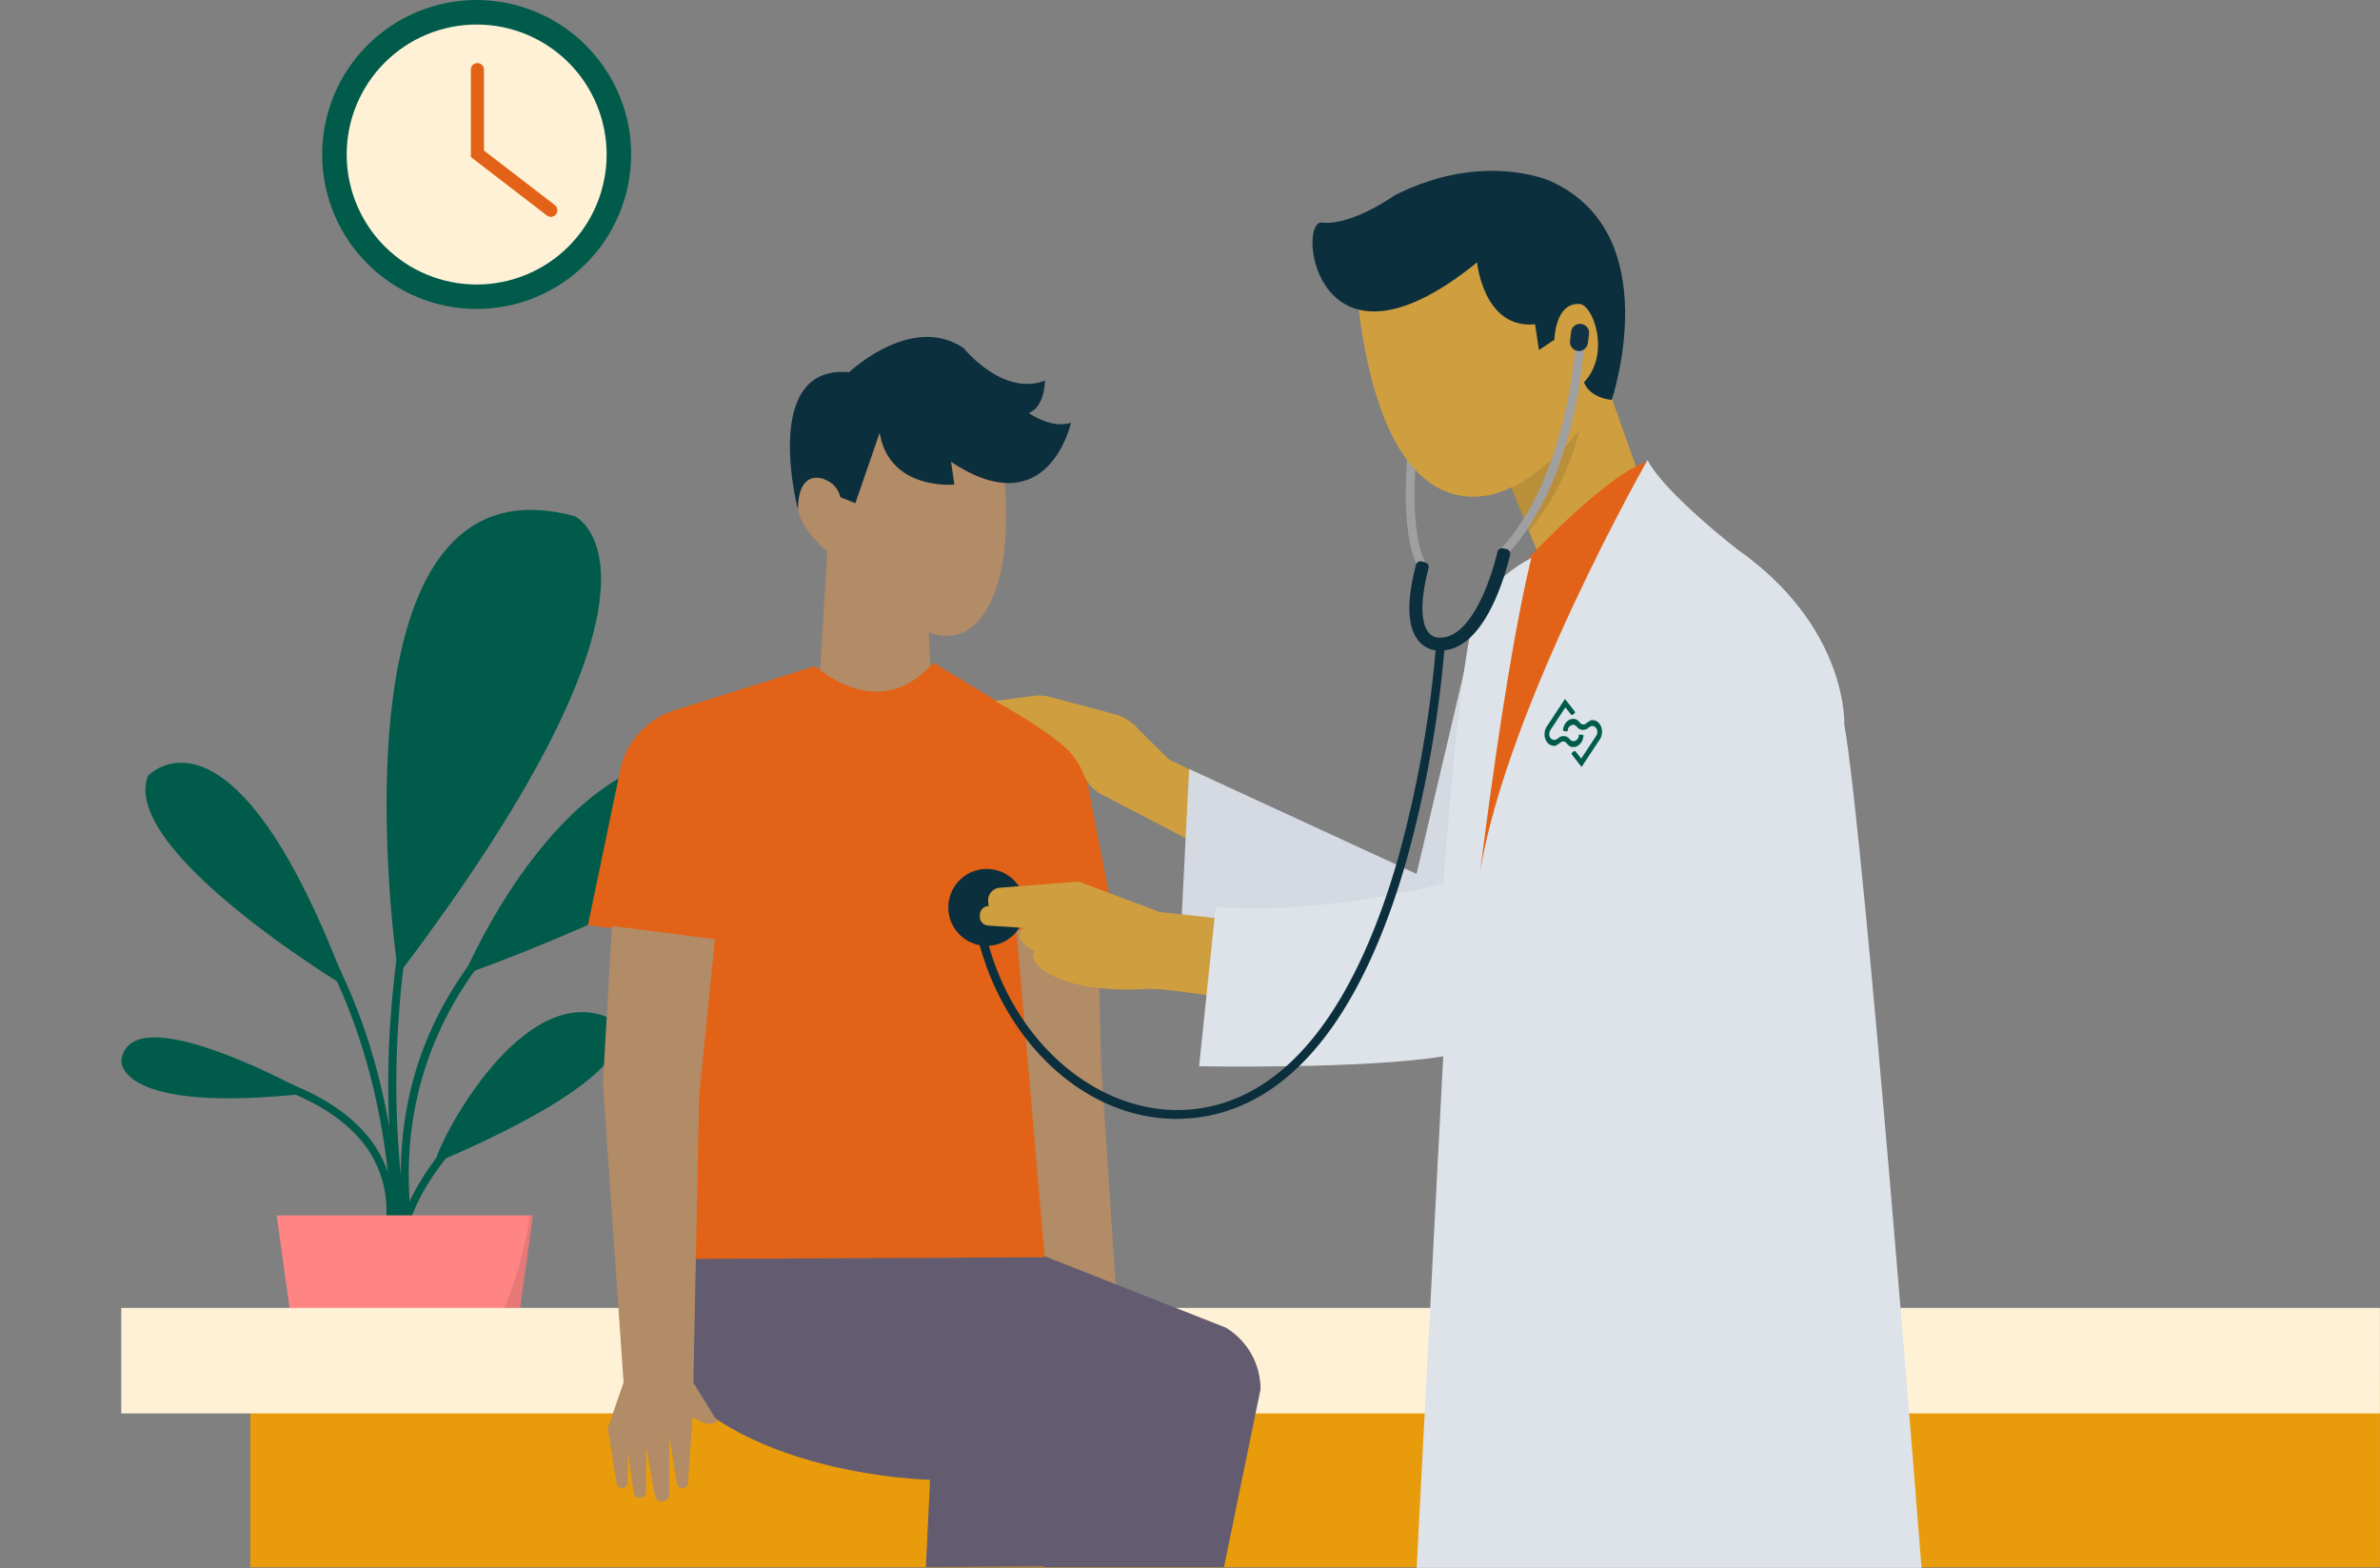 <svg id="illustration_medical_check" data-name="illustration medical check" xmlns="http://www.w3.org/2000/svg" xmlns:xlink="http://www.w3.org/1999/xlink" width="694.898" height="457.824" viewBox="0 0 694.898 457.824">
  <rect x="0" y="0" width="694.898" height="457.824" fill="#808080" stroke="none"/>
  <defs>
    <clipPath id="clip-path">
      <rect id="Rectangle_193" data-name="Rectangle 193" width="694.898" height="457.824" fill="none"/>
    </clipPath>
    <clipPath id="clip-path-2">
      <path id="Path_175" data-name="Path 175" d="M236.2,442.673c88.453-116.8,51.535-133.812,51.535-133.812A48.827,48.827,0,0,0,274.9,307c-59.208,0-38.7,135.673-38.7,135.673" transform="translate(-232.766 -307)" fill="none"/>
    </clipPath>
    <clipPath id="clip-path-3">
      <path id="Path_176" data-name="Path 176" d="M279.6,518.872c105.462-38.556,87.824-58.968,87.824-58.968a44.065,44.065,0,0,0-19.886-4.971c-41.126.007-67.938,63.939-67.938,63.939" transform="translate(-279.602 -454.933)" fill="#fff1d6"/>
    </clipPath>
    <clipPath id="clip-path-4">
      <path id="Path_177" data-name="Path 177" d="M88.313,463.072c-8.406,21.814,57.994,61.733,57.994,61.733-20.763-55.155-38.148-65.564-48.315-65.563a13.8,13.8,0,0,0-9.679,3.83" transform="translate(-87.577 -459.242)" fill="none"/>
    </clipPath>
    <clipPath id="clip-path-5">
      <path id="Path_178" data-name="Path 178" d="M73.035,631.273s-1.779,15.938,54.755,9.663c0,0-29.208-16.325-45-16.327-5.271,0-9.047,1.817-9.75,6.663" transform="translate(-73.029 -624.61)" fill="none"/>
    </clipPath>
    <clipPath id="clip-path-6">
      <path id="Path_179" data-name="Path 179" d="M273.969,631.374c-8.116,11.254-12.817,22.508-11.49,21.941,68.754-29.356,51.812-41.611,51.812-41.611a20.046,20.046,0,0,0-9.236-2.293c-12,0-23.168,10.981-31.087,21.963" transform="translate(-262.257 -609.411)" fill="none"/>
    </clipPath>
    <clipPath id="clip-path-7">
      <rect id="Rectangle_170" data-name="Rectangle 170" width="694.897" height="457.824" fill="none"/>
    </clipPath>
    <clipPath id="clip-path-8">
      <path id="Path_185" data-name="Path 185" d="M166.585,731.777l12.42,89.2.057.39h49.894l12.471-89.589Z" transform="translate(-166.585 -731.777)" fill="#ff8585"/>
    </clipPath>
    <clipPath id="clip-path-9">
      <rect id="Rectangle_174" data-name="Rectangle 174" width="694.897" height="457.824" fill="#e89c0b"/>
    </clipPath>
    <clipPath id="clip-path-10">
      <rect id="Rectangle_172" data-name="Rectangle 172" width="62.422" height="89.589" fill="none"/>
    </clipPath>
    <clipPath id="clip-path-11">
      <rect id="Rectangle_176" data-name="Rectangle 176" width="659.48" height="30.792" fill="none"/>
    </clipPath>
    <clipPath id="clip-path-12">
      <path id="Path_278" data-name="Path 278" d="M45.1,0A45.21,45.21,0,0,1,88.662,33.4a44.548,44.548,0,0,1,1.532,11.7A45.1,45.1,0,1,1,45.1,0Z" fill="#005b4a"/>
    </clipPath>
    <clipPath id="clip-path-13">
      <path id="Path_187" data-name="Path 187" d="M208.732,52.72a37.953,37.953,0,1,0,37.953-37.953A37.953,37.953,0,0,0,208.732,52.72" transform="translate(-208.732 -14.767)" fill="#fff1d6"/>
    </clipPath>
    <clipPath id="clip-path-15">
      <path id="Path_192" data-name="Path 192" d="M538.156,782.783,560.251,832.5h52.613l10.668-51.926A21,21,0,0,0,613.4,762.606l-71.818-28.3L496,728Z" transform="translate(-496 -728)" fill="none"/>
    </clipPath>
    <linearGradient id="linear-gradient" x1="-1.886" y1="1.003" x2="-1.882" y2="1.003" gradientUnits="objectBoundingBox">
      <stop offset="0" stop-color="#2b233c"/>
      <stop offset="1" stop-color="#635c70"/>
    </linearGradient>
    <clipPath id="clip-path-16">
      <path id="Path_193" data-name="Path 193" d="M385.976,773.349c17.19,39.094,82.26,40.388,82.26,40.388l-1.212,25.458L524,838.952l1.3-42.7a26.4,26.4,0,0,0-6.169-12.768L469.09,749.738l-11.522-7.768L382.892,741c-2.216,12.951-.766,23.6,3.084,32.348" transform="translate(-381.85 -741)" fill="none"/>
    </clipPath>
    <linearGradient id="linear-gradient-2" x1="-1.272" y1="1.003" x2="-1.269" y2="1.003" xlink:href="#linear-gradient"/>
    <clipPath id="clip-path-18">
      <path id="Path_195" data-name="Path 195" d="M420.433,399.97l-41.479,13.018a23.578,23.578,0,0,0-15.243,15.99L354,475.616l28.125,3.879-.97,93.588,106.2-.485-8.243-95.527c7.274-.97,28.125-4.85,28.125-4.85l-7.117-36.708A23.689,23.689,0,0,0,488.4,419.334L454.862,399c-16,18.427-34.429.97-34.429.97" transform="translate(-354 -399)" fill="none"/>
    </clipPath>
    <clipPath id="clip-path-20">
      <rect id="Rectangle_185" data-name="Rectangle 185" width="19.789" height="29.468" fill="none"/>
    </clipPath>
    <clipPath id="clip-path-21">
      <path id="Path_202" data-name="Path 202" d="M779.82,442.905l-66.4-30.637L711,460.274l81.1,20.735,7.621-59.7-1.468-56.8Z" transform="translate(-711 -364.508)" fill="#d4d9e2"/>
    </clipPath>
    <clipPath id="clip-path-23">
      <path id="Path_205" data-name="Path 205" d="M902.247,305.766c-8.044,17.782-17.558,97.07-17.558,97.07C896.967,391.828,936.6,281.749,936.6,281.749l.129-4.074c-12.572,4.393-34.485,28.091-34.485,28.091" transform="translate(-884.689 -277.675)" fill="none"/>
    </clipPath>
    <clipPath id="clip-path-25">
      <path id="Path_208" data-name="Path 208" d="M804.125,396.773s7.235-59.834,14.858-91.163c0,0-11.483,5.426-16.138,16.012s-9.562,79.03-9.562,79.03-34.429,9.214-66.433,6.789L722,453.993s48.312.883,71.282-2.909l-.645,12.389-7.114,136.963H932.937s-16.628-212.765-22.553-246.214c0,0,1.271-28.367-31.33-51.226,0,0-21.259-16.473-26.127-26,0,0-40.756,71.5-48.8,119.773" transform="translate(-722 -277)" fill="#dde3e9"/>
    </clipPath>
    <clipPath id="clip-path-27">
      <rect id="Rectangle_13" data-name="Rectangle 13" width="16.783" height="19.862" fill="none"/>
    </clipPath>
  </defs>
  <g id="Group_1208" data-name="Group 1208" clip-path="url(#clip-path)">
    <g id="Group_1154" data-name="Group 1154" transform="translate(112.871 148.868)">
      <g id="Group_1153" data-name="Group 1153" clip-path="url(#clip-path-2)">
        <path id="Path_212" data-name="Path 212" d="M0,0H165.712V150.346H0Z" transform="matrix(0.358, -0.934, 0.934, 0.358, -62.468, 118.244)" fill="#005b4a"/>
      </g>
    </g>
    <g id="Group_1156" data-name="Group 1156" transform="translate(135.582 220.602)">
      <g id="Group_1155" data-name="Group 1155" clip-path="url(#clip-path-3)">
        <path id="Path_213" data-name="Path 213" d="M0,0H105.463V63.94H0Z" transform="translate(0 -0.001)" fill="#005b4a"/>
      </g>
    </g>
    <g id="Group_1158" data-name="Group 1158" transform="translate(42.467 222.692)">
      <g id="Group_1157" data-name="Group 1157" clip-path="url(#clip-path-4)">
        <rect id="Rectangle_167" data-name="Rectangle 167" width="93.309" height="93.287" transform="translate(-40.431 31.59) rotate(-43.958)" fill="#005b4a"/>
      </g>
    </g>
    <g id="Group_1160" data-name="Group 1160" transform="translate(35.413 302.881)">
      <g id="Group_1159" data-name="Group 1159" clip-path="url(#clip-path-5)">
        <rect id="Rectangle_168" data-name="Rectangle 168" width="31.588" height="59.48" transform="translate(-5.438 21.99) rotate(-80.538)" fill="#005b4a"/>
      </g>
    </g>
    <g id="Group_1162" data-name="Group 1162" transform="translate(127.171 295.511)">
      <g id="Group_1161" data-name="Group 1161" clip-path="url(#clip-path-6)">
        <rect id="Rectangle_169" data-name="Rectangle 169" width="70.081" height="44.471" transform="translate(-1.104 -0.001)" fill="#005b4a"/>
      </g>
    </g>
    <g id="Group_1164" data-name="Group 1164">
      <g id="Group_1163" data-name="Group 1163" clip-path="url(#clip-path-7)">
        <path id="Path_180" data-name="Path 180" d="M164.224,683.268l-2.266-.094a31.826,31.826,0,0,0-8.7-23.842c-17.878-19.157-57.388-20.482-57.786-20.493l.064-2.267c1.659.046,40.847,1.358,59.377,21.209a34.019,34.019,0,0,1,9.308,25.487" transform="translate(-49.178 -327.891)" fill="#005b4a"/>
        <path id="Path_181" data-name="Path 181" d="M239.7,688.114l-2.266-.087c.6-15.732,10.878-32.367,29.715-48.109a173.078,173.078,0,0,1,28.439-19.171l1.032,2.02c-.555.284-55.519,28.781-56.92,65.348" transform="translate(-122.299 -319.739)" fill="#005b4a"/>
        <path id="Path_182" data-name="Path 182" d="M242.976,606.279c-3.658-22.73-1.059-43.87,7.725-62.831,7.022-15.158,17.985-28.95,32.584-40.993A171.522,171.522,0,0,1,335.5,473.47l.663,2.169a169.1,169.1,0,0,0-51.484,28.611c-22.478,18.56-47.57,51.265-39.459,101.669Z" transform="translate(-124.327 -243.879)" fill="#005b4a"/>
        <path id="Path_183" data-name="Path 183" d="M241.262,550.492a262.8,262.8,0,0,1-6.675-82.34,315.789,315.789,0,0,1,13.07-68.944c11.953-39.236,27.6-64.793,27.761-65.046l1.929,1.192c-.156.251-15.677,25.608-27.542,64.582-10.939,35.931-20.918,91.124-6.343,150.01Z" transform="translate(-120.45 -172.123)" fill="#005b4a"/>
        <path id="Path_184" data-name="Path 184" d="M172.619,614.458l-2.267-.017c.4-54.275-16.513-88.756-30.776-108.125-15.45-20.979-31.2-29.248-31.36-29.329l1.037-2.017c.658.338,16.3,8.529,32.065,29.887,14.506,19.655,31.711,54.624,31.3,109.6" transform="translate(-55.74 -244.651)" fill="#005b4a"/>
      </g>
    </g>
    <g id="Group_1166" data-name="Group 1166" transform="translate(80.779 354.847)">
      <g id="Group_1165" data-name="Group 1165" clip-path="url(#clip-path-8)">
        <rect id="Rectangle_171" data-name="Rectangle 171" width="74.842" height="89.589" fill="#ff8585"/>
      </g>
    </g>
    <g id="Group_1171" data-name="Group 1171">
      <g id="Group_1170" data-name="Group 1170" clip-path="url(#clip-path-9)">
        <g id="Group_1169" data-name="Group 1169" transform="translate(93.199 354.847)" opacity="0.1">
          <g id="Group_1168" data-name="Group 1168">
            <g id="Group_1167" data-name="Group 1167" clip-path="url(#clip-path-10)">
              <path id="Path_186" data-name="Path 186" d="M254.619,731.777l-12.47,89.588H192.254l-.057-.39c17.822-10.716,53.511-38.122,61.573-89.2Z" transform="translate(-192.197 -731.777)"/>
            </g>
          </g>
        </g>
        <path id="Path_210" data-name="Path 210" d="M0,0H621.783V54.744H0Z" transform="translate(73.095 402.866)" fill="#e89c0b"/>
      </g>
    </g>
    <g id="Group_1173" data-name="Group 1173" transform="translate(35.399 381.868)">
      <g id="Group_1172" data-name="Group 1172" clip-path="url(#clip-path-11)">
        <rect id="Rectangle_175" data-name="Rectangle 175" width="659.48" height="30.792" fill="#fff1d6"/>
      </g>
    </g>
    <g id="Group_1175" data-name="Group 1175" transform="translate(94.073 0)">
      <g id="Mask_Group_3" data-name="Mask Group 3" clip-path="url(#clip-path-12)">
        <rect id="Rectangle_177" data-name="Rectangle 177" width="90.194" height="90.194" transform="translate(0 0)" fill="#005b4a"/>
      </g>
    </g>
    <g id="Group_1177" data-name="Group 1177" transform="translate(101.217 7.161)">
      <g id="Group_1176" data-name="Group 1176" clip-path="url(#clip-path-13)">
        <rect id="Rectangle_178" data-name="Rectangle 178" width="75.906" height="75.906" transform="translate(0 0)" fill="#fff1d6"/>
      </g>
    </g>
    <g id="Group_1179" data-name="Group 1179">
      <g id="Group_1178" data-name="Group 1178" clip-path="url(#clip-path-7)">
        <path id="Path_188" data-name="Path 188" d="M305.686,82.456,283.508,65.4V39.889a1.914,1.914,0,0,1,3.828,0V63.511L308.02,79.422a1.914,1.914,0,1,1-2.334,3.034" transform="translate(-146.032 -19.56)" fill="#e26317"/>
        <path id="Path_189" data-name="Path 189" d="M627.019,534.5l1.212,51.643,6.061,91.648H615.866l-9.941-82.92L595.5,536.924Z" transform="translate(-306.735 -275.314)" fill="#b28b67"/>
        <path id="Path_190" data-name="Path 190" d="M539.363,289.2c-5.872,24.978-20.977,17.423-20.977,17.423l.024.524.383,8.19.645,13.844-33.415-1.319,2.7-44.782c-16.754-14.513-4.485-22.791-4.485-22.791l5.446-23.344L538.9,246.1c2.652,19.227,2.58,34.114.461,43.1" transform="translate(-247.194 -122.05)" fill="#b28b67"/>
        <path id="Path_191" data-name="Path 191" d="M492.92,213.17s18.333-17.376,33.5-6.985c0,0,11.383,14.184,23.684,9.432,0,0,.012,7.574-4.72,9.475,0,0,6.635,4.724,12.312,2.821,0,0-6.581,30.307-35.014,11.415l.957,6.626s-18.933,1.922-21.8-15.115l-7.1,20.573-4.4-1.764a6.939,6.939,0,0,0-3.669-4.755c-3.3-1.826-8.687-1.786-8.672,8.468,0,0-11.124-42.518,14.915-40.191" transform="translate(-244.998 -104.497)" fill="#0c2f3d"/>
      </g>
    </g>
    <g id="Group_1181" data-name="Group 1181" transform="translate(240.516 353.016)">
      <g id="Group_1180" data-name="Group 1180" clip-path="url(#clip-path-15)">
        <rect id="Rectangle_180" data-name="Rectangle 180" width="127.532" height="104.499" transform="translate(0)" fill="url(#linear-gradient)"/>
      </g>
    </g>
    <g id="Group_1183" data-name="Group 1183" transform="translate(185.163 359.32)">
      <g id="Group_1182" data-name="Group 1182" clip-path="url(#clip-path-16)">
        <rect id="Rectangle_181" data-name="Rectangle 181" width="144.63" height="98.195" transform="translate(-1.173)" fill="url(#linear-gradient-2)"/>
      </g>
    </g>
    <g id="Group_1190" data-name="Group 1190" transform="translate(171.659 193.48)">
      <g id="Group_1189" data-name="Group 1189" clip-path="url(#clip-path-18)">
        <rect id="Rectangle_184" data-name="Rectangle 184" width="221.631" height="211.173" transform="translate(-65.146 144.768) rotate(-65.772)" fill="#e26317"/>
      </g>
    </g>
    <g id="Group_1195" data-name="Group 1195">
      <g id="Group_1194" data-name="Group 1194" clip-path="url(#clip-path-7)">
        <path id="Path_196" data-name="Path 196" d="M396.459,702.246c-3.394,1.94-7.274-1.455-7.274-1.455l-1.348,19.338a1.626,1.626,0,0,1-3.23.136l-2.211-14.14v17.282a2.114,2.114,0,0,1-4.195.378l-2.594-14.266v13.214a1.818,1.818,0,0,1-3.617.257l-1.717-12.016v9.034a1.634,1.634,0,0,1-3.22.4l-2.628-16.22,4.621-13.413L363,603.324l2.187-37.561.48-8.263,30.065,3.879-.131,1.309-4.476,44.03-1.7,84.132Z" transform="translate(-186.977 -287.162)" fill="#b28b67"/>
        <path id="Path_197" data-name="Path 197" d="M850.8,309.7c-6.125-8.749-4.064-31.468-3.973-32.431l2.528.238c-.021.227-2.066,22.749,3.525,30.736Z" transform="translate(-435.982 -142.817)" fill="#a0a0a0"/>
        <path id="Path_198" data-name="Path 198" d="M903.523,220.75,870.99,234.511c-.17-.509-2.134-5.383-4.219-10.537-2.2-5.436-4.539-11.192-5.072-12.511-.078-.184-.116-.281-.116-.281S823.2,233.76,816.05,149.846c0,0,21.826-29.73,63.218-8.277,0,0,11.667,19.944,11.289,42.522Z" transform="translate(-420.338 -68.914)" fill="#ce9e3f"/>
        <path id="Path_199" data-name="Path 199" d="M665.544,444.954l-6.978,17.481-11.051-5.756-17.4-9.068a10.876,10.876,0,0,1-5.067-5.538,23.937,23.937,0,0,0-3.254-5.737c-4.883-6.28-22.791-16-22.791-16l10.009-1.285a13.748,13.748,0,0,1,6.343.189l18.606,4.97a13.8,13.8,0,0,1,7.143,4.621l8.816,8.656,4.975,2.376Z" transform="translate(-308.538 -215.702)" fill="#ce9e3f"/>
        <g id="Group_1193" data-name="Group 1193" transform="translate(441.362 125.592)" opacity="0.1">
          <g id="Group_1192" data-name="Group 1192">
            <g id="Group_1191" data-name="Group 1191" clip-path="url(#clip-path-20)">
              <path id="Path_200" data-name="Path 200" d="M929.979,259a73.955,73.955,0,0,1-14.717,29.468c-2.2-5.436-4.539-11.192-5.072-12.511A65.686,65.686,0,0,0,929.979,259" transform="translate(-910.19 -259)"/>
            </g>
          </g>
        </g>
        <path id="Path_201" data-name="Path 201" d="M869.561,164.581s1.095,4.317,8.074,5.169c0,0,16.386-48.443-17.857-63.872,0,0-19.568-9.031-45.533,4.139,0,0-12.47,8.912-21.2,7.942-7.564-.84-1.94,49.946,45.282,11.626,0,0,1.882,19.568,16.934,18.062l1.129,7.526,4.516-3.011s.151-10.819,7.3-10.443c4.041.212,9.213,14.547,1.353,22.861" transform="translate(-407.057 -52.981)" fill="#0c2f3d"/>
      </g>
    </g>
    <g id="Group_1197" data-name="Group 1197" transform="translate(344.772 176.754)">
      <g id="Group_1196" data-name="Group 1196" clip-path="url(#clip-path-21)">
        <rect id="Rectangle_187" data-name="Rectangle 187" width="146.232" height="143.023" transform="matrix(0.647, -0.763, 0.763, 0.647, -57.473, 67.736)" fill="#d4d9e2"/>
      </g>
    </g>
    <g id="Group_1199" data-name="Group 1199">
      <g id="Group_1198" data-name="Group 1198" clip-path="url(#clip-path-7)">
        <path id="Path_203" data-name="Path 203" d="M593.439,534.411a11.22,11.22,0,1,1-11.219-11.219,11.22,11.22,0,0,1,11.219,11.219" transform="translate(-294.115 -269.49)" fill="#0c2f3d"/>
        <path id="Path_204" data-name="Path 204" d="M661.554,541.748l-1.271,22.864s-5.213-.892-10.784-1.624a93.651,93.651,0,0,0-10.387-.917s-22.864,2.119-32.179-6.774c0,0-2.536-2.541-.844-4.233,0,0-7.2-2.963-3.389-6.774l-10.329-.689A2.54,2.54,0,0,1,590,541.064v-.587a2.543,2.543,0,0,1,2.541-2.541l-.116-1.387a3.69,3.69,0,0,1,3.385-3.986l22.98-1.823,23.712,8.893,15.648,1.736Z" transform="translate(-303.902 -273.378)" fill="#ce9e3f"/>
      </g>
    </g>
    <g id="Group_1201" data-name="Group 1201" transform="translate(428.996 134.648)">
      <g id="Group_1200" data-name="Group 1200" clip-path="url(#clip-path-23)">
        <rect id="Rectangle_189" data-name="Rectangle 189" width="52.042" height="125.161" transform="translate(0)" fill="#e26317"/>
      </g>
    </g>
    <g id="Group_1203" data-name="Group 1203">
      <g id="Group_1202" data-name="Group 1202" clip-path="url(#clip-path-7)">
        <path id="Path_206" data-name="Path 206" d="M905.068,269.217l-1.849-1.741c19.773-21.01,21.952-59.292,21.972-59.676l2.537.129c-.082,1.607-2.252,39.6-22.66,61.288" transform="translate(-465.237 -107.035)" fill="#a0a0a0"/>
        <path id="Path_207" data-name="Path 207" d="M945.652,197.312l-.314,2.666a2.619,2.619,0,0,0,5.2.631l.333-2.665a2.618,2.618,0,0,0-2.362-2.932l-.019,0a2.618,2.618,0,0,0-2.838,2.3" transform="translate(-486.923 -100.442)" fill="#123245"/>
      </g>
    </g>
    <g id="Group_1205" data-name="Group 1205" transform="translate(350.106 134.321)">
      <g id="Group_1204" data-name="Group 1204" clip-path="url(#clip-path-25)">
        <path id="Path_211" data-name="Path 211" d="M0,0H210.937V323.436H0Z" transform="translate(0)" fill="#dde3e9"/>
      </g>
    </g>
    <g id="Group_1207" data-name="Group 1207">
      <g id="Group_1206" data-name="Group 1206" clip-path="url(#clip-path-7)">
        <path id="Path_209" data-name="Path 209" d="M742.69,330.348l-1.017-.207a1.381,1.381,0,0,0-1.623,1.042c-1.868,8.043-7.666,25-16.632,25l-.242.015a3.92,3.92,0,0,1-3.155-1.422c-1.451-1.673-3.33-6.332-.071-18.86a1.384,1.384,0,0,0-.968-1.682l-1.007-.278a1.388,1.388,0,0,0-1.711.994c-2.83,10.879-2.536,18.385.878,22.322A7.915,7.915,0,0,0,722,359.935a336.663,336.663,0,0,1-11.119,61.224c-5.41,18.742-12.2,34.188-20.177,45.909-9.878,14.509-21.61,23.291-34.87,26.1-28.565,6.052-57.913-17.1-65.415-51.609l-2.482.54c3.621,16.659,12.728,31.973,24.985,42.017,10.1,8.275,21.688,12.592,33.425,12.592a48.251,48.251,0,0,0,10.014-1.055c13.923-2.951,26.184-12.088,36.443-27.157,8.131-11.943,15.034-27.632,20.518-46.633a339.489,339.489,0,0,0,11.228-61.937c12.075-1.248,17.851-22.188,19.207-27.9a1.382,1.382,0,0,0-1.071-1.674" transform="translate(-302.841 -170.037)" fill="#0c2f3d"/>
      </g>
    </g>
  </g>
  <g id="Group_1493" data-name="Group 1493" transform="translate(450.966 204.07)">
    <g id="Group_918" data-name="Group 918" clip-path="url(#clip-path-27)">
      <path id="Path_37" data-name="Path 37" d="M4.621,2.047.891,7.7h0A4.1,4.1,0,0,0,.015,9.956c-.155,1.91.967,3.546,2.5,3.714a1.613,1.613,0,0,0,.826-.07,15.013,15.013,0,0,0,1.5-1.024,1.308,1.308,0,0,1,.444-.155,1.15,1.15,0,0,1,.285-.006,1.206,1.206,0,0,1,.66.291,1.528,1.528,0,0,1,.224.24,3.869,3.869,0,0,0,.922.852,1.8,1.8,0,0,0,.8.236c1.566.164,3-1.278,3.2-3.222a.3.3,0,0,0-.268-.331l-.776-.081a.3.3,0,0,0-.331.268h0a1.675,1.675,0,0,1-1.65,1.66,1.3,1.3,0,0,1-.44-.134,2.568,2.568,0,0,1-.76-.682,2.25,2.25,0,0,0-1.037-.6,2.461,2.461,0,0,0-1.821.287,3.152,3.152,0,0,1-1.2.732,1.291,1.291,0,0,1-.548.015,1.7,1.7,0,0,1-1.16-1.862,2.178,2.178,0,0,1,.286-.951,1.879,1.879,0,0,1,.163-.236h0L3.327,6.64,6.089,2.456a0,0,0,0,1,0,0L7.687,4.5a.418.418,0,0,0,.586.072l.457-.356A.418.418,0,0,0,8.8,3.629L5.972,0" transform="translate(0)" fill="#005b4a"/>
      <path id="Path_38" data-name="Path 38" d="M277.684,305.57l.529-.8,3.73-5.651a4.1,4.1,0,0,0,.877-2.257c.155-1.91-.967-3.546-2.5-3.714a1.613,1.613,0,0,0-.826.07,15.025,15.025,0,0,0-1.5,1.024,1.307,1.307,0,0,1-.444.155,1.149,1.149,0,0,1-.285.006,1.205,1.205,0,0,1-.66-.291,1.526,1.526,0,0,1-.224-.24,3.869,3.869,0,0,0-.922-.852,1.8,1.8,0,0,0-.8-.236c-1.566-.164-3,1.278-3.2,3.222a.3.3,0,0,0,.268.331l.779.082a.3.3,0,0,0,.328-.266v0a1.675,1.675,0,0,1,1.65-1.66,1.305,1.305,0,0,1,.44.134,2.569,2.569,0,0,1,.76.682,2.249,2.249,0,0,0,1.038.6,2.461,2.461,0,0,0,1.821-.287,3.152,3.152,0,0,1,1.2-.732,1.29,1.29,0,0,1,.548-.015,1.7,1.7,0,0,1,1.16,1.862,2.178,2.178,0,0,1-.286.951,1.876,1.876,0,0,1-.163.236l-1.486,2.252-2.764,4.188-1.6-2.049a.415.415,0,0,0-.582-.072l-.461.36a.415.415,0,0,0-.072.582l2.833,3.631" transform="translate(-266.051 -286.954)" fill="#005b4a"/>
    </g>
  </g>
</svg>
